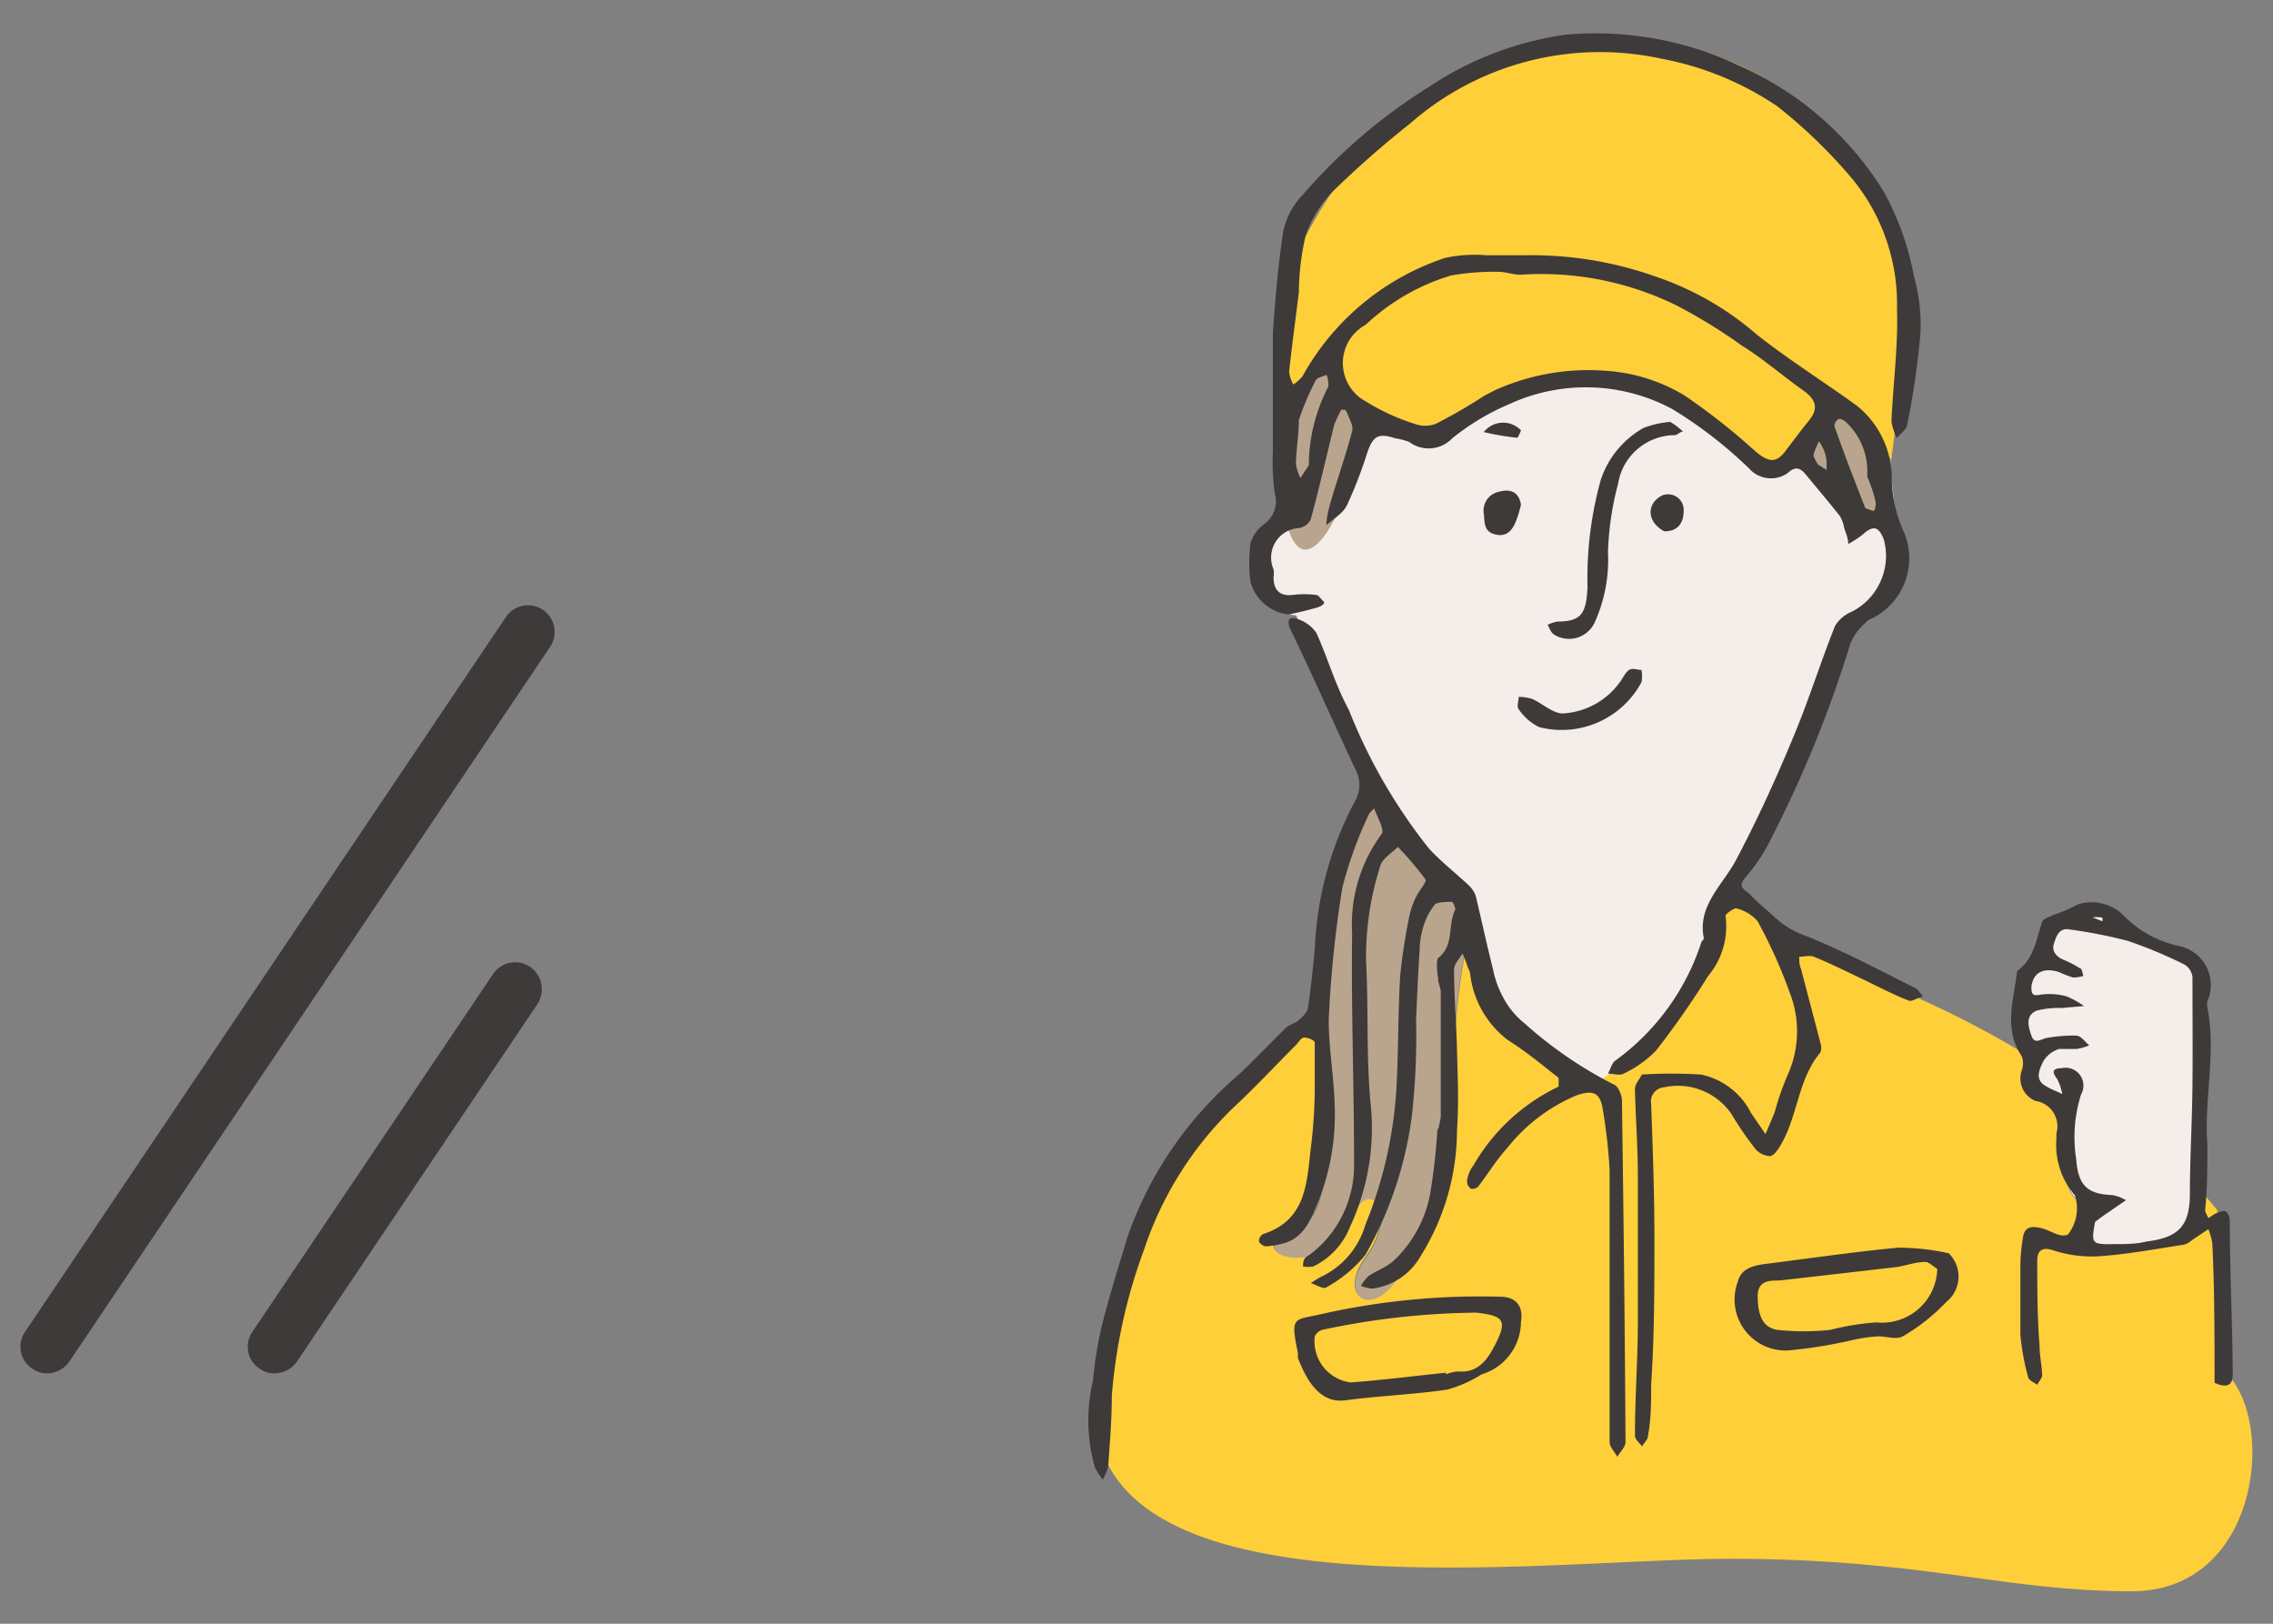 <svg xmlns="http://www.w3.org/2000/svg" viewBox="0 0 70 50"><rect x="0" y="0" width="70" height="50" fill="#808080" stroke="none"/><defs><style>.cls-1{fill:#fecf39;}.cls-1,.cls-2,.cls-3{fill-rule:evenodd;}.cls-2{fill:#f5ede9;}.cls-3{fill:#b9a58e;}.cls-4{fill:#3e3a39;}</style></defs><g id="コンテンツ"><path class="cls-1" d="M53.48,27.64c-.35,0-.61.87-.61.87l-7.62.62-.1.05a21.33,21.33,0,0,0-.38,3.92A13.28,13.28,0,0,1,43,39.36c-.74,1.17-1.86.61-.93-.69s.19-2.29-.31-1.48c-.87,2.41-3.59,1.36-2.1.8s1-2.35,1.11-4.89c0-.55,0-1.15,0-1.73l-.93.47s-6.13,4.82-6.13,11.47S47.44,48,53.31,48s8.4,1,12.34,1,4.46-5.25,2.89-6.74l-.26-5s-.24-.31-.72-.81c0,.37,0,1.28,0,1.28a4.22,4.22,0,0,1-3.63.39L64.13,37c-.77,0-.7-2.86-.7-2.86a1.16,1.16,0,0,1-.86-1.56,30.54,30.54,0,0,0-3.31-1.76c-3.13-1.43-4.25-1.9-4.59-2l.12.16s-.46-.26-.12-.16c-.25-.33-.91-1.15-1.19-1.15Z"/><path class="cls-2" d="M63.9,38.13a4.22,4.22,0,0,0,3.63-.39s.16-7.11.16-7.5-.47-.77-.47-.77l-2.09-1s-.54-.69-1.08-.38-1,.07-1,.77-1,.77-1,2.24.62,1.24.62,1.24a1.2,1.2,0,0,0,.77,1.78s-.07,2.86.7,2.86Z"/><path class="cls-2" d="M49.51,33.1,51,32.17l1.63-3.24L53,27.69l2.48-4.18,1.31-4.1s1.63-.07,1.63-2.47S57.4,5,49.67,4.8,39.54,12.45,39.38,15.93c0,0-.85,1.32-.46,2.17s1,.85,1,.85L42,24l1.7,2.39L45,27.53l1,3.87,3,2.09"/><path class="cls-1" d="M41.05,10.74s.35,2.19,1,2.19a11.36,11.36,0,0,1,2.19.53,5.11,5.11,0,0,1,3.15-1.67c1.67,0,1-.52,3.15,0s3.16,2.37,3.68,2.63,2.45-1.93,2.45-1.93l1.58,1.67.61-5.26a9.2,9.2,0,0,0-8.75-7.7C42.27.67,39.56,8.73,39.56,8.73l-.18,4.2Z"/><path class="cls-3" d="M41.05,10.74l-1.67,2.19.07-1.59-.11.15s-.09,4,.44,5.07S41.09,16,41.09,16l1.11-3.05H42c-.61,0-1-2.19-1-2.19Zm15.58,1.75a15.22,15.22,0,0,1-1.45,1.44,3.07,3.07,0,0,0,.14.31l1.88,1.89.92-.14.14-2.28,0,.45Z"/><path class="cls-3" d="M45,27.35l-1.79-1.8-.81-1.24-1.55,3s0,3.28-.06,5.82.37,4.34-1.11,4.89,1.23,1.61,2.1-.8h0c.5-.81,1.24.18.31,1.48s.19,1.86.93.69a13.28,13.28,0,0,0,1.73-6.26,21.29,21.29,0,0,1,.5-4.52Z"/><path class="cls-4" d="M50.55,33.09a14.15,14.15,0,0,1,1.84,0,2.24,2.24,0,0,1,1.54,1.19l.44.64c.1-.23.2-.46.29-.69a8.22,8.22,0,0,1,.39-1.12,3.27,3.27,0,0,0,.08-2.51,15.51,15.51,0,0,0-1-2.23,1.25,1.25,0,0,0-.67-.4c-.07,0-.33.18-.32.23a2.39,2.39,0,0,1-.54,1.86A26.31,26.31,0,0,1,51,32.35a3.38,3.38,0,0,1-1,.71c-.12.07-.31,0-.48,0,.08-.14.12-.34.24-.41A7.26,7.26,0,0,0,52.4,29s.08-.08.07-.12c-.2-1,.59-1.63,1-2.41.65-1.23,1.23-2.5,1.76-3.78.47-1.12.83-2.28,1.28-3.41a1.06,1.06,0,0,1,.51-.44,1.93,1.93,0,0,0,1-2.21c-.16-.43-.33-.47-.68-.15a3,3,0,0,1-.42.27c0-.17-.08-.34-.13-.51a1,1,0,0,0-.13-.35c-.33-.42-.67-.82-1-1.22-.17-.21-.32-.37-.61-.1a.9.9,0,0,1-1.19-.15,13.4,13.4,0,0,0-2.37-1.83,5.63,5.63,0,0,0-5-.15,7.36,7.36,0,0,0-1.77,1.06,1,1,0,0,1-1.32.11,1.85,1.85,0,0,0-.42-.11c-.52-.17-.69-.09-.87.43a13.39,13.39,0,0,1-.63,1.63c-.12.25-.41.41-.63.61,0-.25.07-.51.14-.75.21-.71.46-1.42.65-2.14.05-.16-.08-.37-.15-.55s-.12-.08-.18-.12a4,4,0,0,0-.22.47c-.25,1-.47,2-.73,2.93a.5.5,0,0,1-.35.25.91.91,0,0,0-.79,1.27.71.71,0,0,1,0,.25c0,.36.17.59.59.54a2.89,2.89,0,0,1,.72,0c.08,0,.15.13.23.2s-.12.17-.2.19c-.3.08-.59.16-.89.21a1.38,1.38,0,0,1-1.16-1,4.74,4.74,0,0,1,0-1.19,1.14,1.14,0,0,1,.42-.59.86.86,0,0,0,.33-.94,7.11,7.11,0,0,1-.06-1.31v-1.1c0-.84,0-1.68,0-2.52.07-1.06.16-2.11.32-3.15A2.32,2.32,0,0,1,40.12,6,17,17,0,0,1,44,2.68,10.1,10.1,0,0,1,48.2,1.07,10.35,10.35,0,0,1,53.52,2,10,10,0,0,1,58,5.88a8.6,8.6,0,0,1,.94,2.62,5.51,5.51,0,0,1,.2,1.8,25.3,25.3,0,0,1-.4,2.75c0,.16-.21.29-.32.44a1.58,1.58,0,0,1-.17-.52c.05-1.16.21-2.31.17-3.46a6.06,6.06,0,0,0-1.52-4.17,15.67,15.67,0,0,0-2.17-2.07A9.49,9.49,0,0,0,51.13,1.8a8.87,8.87,0,0,0-7.7,2,31.2,31.2,0,0,0-2.37,2.08,3.68,3.68,0,0,0-.85,1.37A7.92,7.92,0,0,0,40,9c-.1.81-.21,1.62-.3,2.44a1,1,0,0,0,.13.4,1.35,1.35,0,0,0,.28-.25,7.83,7.83,0,0,1,4.4-3.65,4.44,4.44,0,0,1,1.27-.08c.4,0,.82,0,1.22,0a11.42,11.42,0,0,1,3.94.64,9.3,9.3,0,0,1,3.16,1.8c1,.79,2.06,1.45,3.08,2.19a2.88,2.88,0,0,1,1.08,2.27,4.17,4.17,0,0,0,.38,1.64,2.07,2.07,0,0,1-1,2.65,1.61,1.61,0,0,0-.66.78,36.18,36.18,0,0,1-2.38,5.88A5.59,5.59,0,0,1,53.77,27c-.31.34,0,.4.14.56s.49.45.74.68a2.69,2.69,0,0,0,.94.57c1.16.46,2.26,1.05,3.38,1.61.11.05.17.18.26.27-.15,0-.33.17-.45.12-.47-.18-.92-.42-1.38-.64s-1-.49-1.54-.71c-.13-.05-.3,0-.45,0,0,.13,0,.26.06.39.19.75.4,1.51.59,2.26a.44.44,0,0,1,0,.3c-.69.82-.69,1.94-1.21,2.83-.08.14-.21.34-.33.36a.63.63,0,0,1-.46-.22,10.28,10.28,0,0,1-.74-1.08,2,2,0,0,0-2.07-.82.44.44,0,0,0-.4.52c.05,1.38.1,2.77.1,4.16s0,3-.1,4.47c0,.53,0,1.06-.1,1.59,0,.11-.12.21-.18.32-.08-.11-.22-.22-.22-.33,0-1.11.08-2.22.09-3.34,0-1.55,0-3.11,0-4.66,0-.89-.07-1.78-.09-2.68,0-.14.13-.28.22-.45M45.76,12.16c.14-.07.28-.15.43-.21a7,7,0,0,1,3.29-.53,5.34,5.34,0,0,1,2.4.76,19.64,19.64,0,0,1,2.17,1.71c.45.38.68.38,1-.09.22-.28.43-.57.66-.85s.3-.58-.14-.9c-.65-.46-1.27-1-1.93-1.41A16.43,16.43,0,0,0,51.62,9.4a9.45,9.45,0,0,0-4.8-.94c-.22,0-.45-.09-.68-.09a7.7,7.7,0,0,0-1.44.11A6.57,6.57,0,0,0,42.06,10a1.34,1.34,0,0,0,0,2.36,6.6,6.6,0,0,0,1.5.69.94.94,0,0,0,.66,0,16,16,0,0,0,1.5-.87M57.5,14.67A2.06,2.06,0,0,0,56.85,13c-.06-.06-.18-.12-.24-.09s-.14.17-.11.23c.29.83.61,1.65.93,2.47,0,.06.16.08.24.12s.11-.2.09-.28a4.19,4.19,0,0,0-.26-.78M40,12.93c0,.44-.08.89-.09,1.34a1.3,1.3,0,0,0,.14.45l.26-.4s0-.11,0-.16a5.29,5.29,0,0,1,.6-2.26c0-.07,0-.24-.06-.36-.11.06-.28.08-.33.17A8.94,8.94,0,0,0,40,12.93m16,1.38.25.16a2.35,2.35,0,0,0,0-.26,1.14,1.14,0,0,0-.07-.32,1.73,1.73,0,0,0-.16-.3,2.37,2.37,0,0,0-.17.41c0,.08.06.17.14.31Z"/><path class="cls-4" d="M44.28,34.81a3.23,3.23,0,0,0,.09-.42c0-1.28,0-2.56,0-3.84,0-.13-.07-.25-.08-.38s-.08-.57,0-.67c.51-.4.28-1,.53-1.5,0-.05-.07-.23-.11-.23s-.42,0-.51.07a1.93,1.93,0,0,0-.37.71,2.46,2.46,0,0,0-.11.72c-.05.72-.08,1.44-.11,2.16a22.1,22.1,0,0,1-.13,2.94,11.73,11.73,0,0,1-1.43,4.27,4.08,4.08,0,0,1-1.2,1c-.09.07-.32-.08-.48-.13a3.21,3.21,0,0,1,.31-.19,2.57,2.57,0,0,0,1.37-1.61A13.21,13.21,0,0,0,43,33.59c.07-1.18.05-2.36.12-3.54a17.82,17.82,0,0,1,.3-1.92,2.41,2.41,0,0,1,.2-.53c.09-.19.33-.45.28-.52a10,10,0,0,0-.85-1c-.19.19-.48.36-.54.58a9.18,9.18,0,0,0-.44,2.95c.08,1.46,0,2.92.14,4.37a7.2,7.2,0,0,1-.64,3.81A2.27,2.27,0,0,1,40.44,39a1.06,1.06,0,0,1-.31,0c0-.1,0-.24.12-.31s.31-.23.45-.37a3.45,3.45,0,0,0,1-2.5c0-2.36-.09-4.72-.06-7.08a4.68,4.68,0,0,1,.91-3.06c.1-.12-.14-.52-.23-.79-.06.07-.15.13-.18.22a12.58,12.58,0,0,0-.8,2.22,35,35,0,0,0-.42,4.08c0,.84.15,1.69.18,2.53a7.31,7.31,0,0,1-.52,3.11c-.21.49-.42,1.07-1.06,1.24a3.15,3.15,0,0,1-.52.09.29.29,0,0,1-.23-.15.26.26,0,0,1,.13-.23c1.37-.44,1.34-1.64,1.48-2.74a16,16,0,0,0,.11-1.7c0-.48,0-1,0-1.46,0-.06-.22-.16-.33-.15s-.17.16-.26.24c-.64.64-1.26,1.31-1.92,1.92a10.81,10.81,0,0,0-2.74,4.35,16.75,16.75,0,0,0-1,4.52c0,.72-.06,1.44-.11,2.16a1.48,1.48,0,0,1-.17.42,2.35,2.35,0,0,1-.24-.37,5.29,5.29,0,0,1-.06-2.68,12.33,12.33,0,0,1,.28-1.72c.24-.93.52-1.84.8-2.75a11.54,11.54,0,0,1,3.4-4.94c.5-.47,1-1,1.45-1.44.11-.11.29-.14.41-.25s.26-.23.28-.37c.09-.6.15-1.21.21-1.81a10.54,10.54,0,0,1,1.24-4.56,1,1,0,0,0,0-1c-.67-1.43-1.3-2.87-2-4.31-.09-.22-.06-.39.19-.31a1.11,1.11,0,0,1,.62.44c.35.77.58,1.6,1,2.37A16.69,16.69,0,0,0,44,26.12c.38.42.84.77,1.25,1.16a.78.78,0,0,1,.2.32c.18.75.34,1.5.53,2.25a3,3,0,0,0,.3.84,2.53,2.53,0,0,0,.68.83,12.63,12.63,0,0,0,2.75,1.88c.13.05.24.33.24.5.05,3.5.09,7,.11,10.51,0,.15-.17.3-.25.45-.09-.16-.24-.3-.24-.46,0-1,0-2,0-2.95v-3c0-.81,0-1.62,0-2.43a16.8,16.8,0,0,0-.21-1.86c-.08-.51-.29-.61-.81-.43a5.37,5.37,0,0,0-2.14,1.63c-.33.36-.58.78-.88,1.17a.25.25,0,0,1-.24.07.29.29,0,0,1-.11-.24,1,1,0,0,1,.2-.48A6,6,0,0,1,48,33.46s0-.23,0-.27c-.51-.4-1-.81-1.56-1.16a3,3,0,0,1-1.16-2c0-.11-.07-.21-.1-.31a3.84,3.84,0,0,0-.14-.36c-.09.16-.26.32-.26.49,0,.82.07,1.64.09,2.47s.06,1.65,0,2.47a7.33,7.33,0,0,1-1.12,3.89,2,2,0,0,1-1.49,1,1.59,1.59,0,0,1-.35-.08,1.28,1.28,0,0,1,.24-.31c.24-.16.52-.26.74-.44a3.78,3.78,0,0,0,1.16-2.13,19.23,19.23,0,0,0,.22-2Z"/><path class="cls-4" d="M45.63,42.32a3.92,3.92,0,0,1-1.06.47c-1,.15-2.1.19-3.14.33-.74.1-1.17-.54-1.46-1.31,0-.05,0-.11,0-.15-.24-1.15-.12-1,.7-1.19a22.25,22.25,0,0,1,5.52-.54c.49,0,.73.28.65.78a1.7,1.7,0,0,1-1.21,1.61m-1.1,0a1.25,1.25,0,0,1,.37-.09c.62.06.91-.37,1.14-.81.39-.77.27-.9-.57-1a23.67,23.67,0,0,0-4.75.53.38.38,0,0,0-.23.2,1.28,1.28,0,0,0,1.1,1.42c.95-.07,1.89-.19,2.94-.3Z"/><path class="cls-4" d="M60,38.58a1,1,0,0,1-.06,1.51,6,6,0,0,1-1.34,1.06c-.19.11-.51,0-.76,0a5.1,5.1,0,0,0-.77.11,14.73,14.73,0,0,1-1.86.31,1.57,1.57,0,0,1-1.69-2.11c.1-.4.48-.49.85-.54,1.36-.17,2.71-.37,4.08-.5a7.07,7.07,0,0,1,1.55.17m-.34.48c-.13-.07-.26-.22-.38-.21-.3,0-.6.12-.9.16l-3.57.41c-.32,0-.65,0-.68.44,0,.6.13,1,.6,1.08a7.5,7.5,0,0,0,1.64,0,8.07,8.07,0,0,1,1.42-.23,1.7,1.7,0,0,0,1.87-1.62Z"/><path class="cls-4" d="M51.45,13a2,2,0,0,1,.38.29c-.09,0-.17.11-.26.11a1.78,1.78,0,0,0-1.74,1.5A9.27,9.27,0,0,0,49.52,17a4.69,4.69,0,0,1-.42,2.19.87.87,0,0,1-1.24.35c-.1-.06-.14-.2-.2-.3a1.42,1.42,0,0,1,.29-.1c.74,0,.9-.23.94-1.06a11.22,11.22,0,0,1,.41-3.31,2.87,2.87,0,0,1,1.31-1.59,2.88,2.88,0,0,1,.84-.19Z"/><path class="cls-4" d="M49.89,21c.11-.15.17-.3.28-.37s.25,0,.38,0a.93.93,0,0,1,0,.38,2.79,2.79,0,0,1-3.15,1.38,1.64,1.64,0,0,1-.63-.55c-.07-.08,0-.25,0-.38a1.35,1.35,0,0,1,.41.06c.32.14.61.43.93.45A2.32,2.32,0,0,0,49.89,21Z"/><path class="cls-4" d="M46.84,15.54a3.37,3.37,0,0,1-.15.5c-.11.28-.28.5-.63.42s-.34-.33-.36-.62a.59.59,0,0,1,.43-.69c.28-.08.63-.09.71.39Z"/><path class="cls-4" d="M51.25,16.36c-.53-.29-.55-.83-.09-1.09a.48.48,0,0,1,.69.47c0,.3-.13.63-.6.62Z"/><path class="cls-4" d="M45.69,13.31a.76.76,0,0,1,1.15-.06s-.08.23-.12.23a7.89,7.89,0,0,1-1-.17Z"/><path class="cls-4" d="M68.2,42.58c0-1.45,0-2.88-.07-4.31a2.21,2.21,0,0,0-.12-.42l-.39.26c-.13.08-.24.2-.38.22-.85.13-1.69.29-2.55.35a3.76,3.76,0,0,1-1.46-.18c-.41-.14-.49.1-.49.3,0,.88,0,1.75.07,2.63,0,.3.07.6.08.91,0,.1-.1.2-.15.3-.1-.07-.25-.13-.28-.23a7.36,7.36,0,0,1-.24-1.31c0-.71,0-1.43,0-2.14a5.5,5.5,0,0,1,.09-.91c.06-.29.3-.29.52-.24s.37.15.56.21a.48.48,0,0,0,.29,0,1.3,1.3,0,0,0,.22-1.21,2.37,2.37,0,0,1-.57-1.74V34.9a.79.79,0,0,0-.65-1,.75.75,0,0,1-.42-.93.63.63,0,0,0,0-.45c-.57-.85-.24-1.74-.14-2.62.51-.36.58-.94.76-1.48,0-.11.22-.18.34-.24a4.82,4.82,0,0,0,.77-.33,1.4,1.4,0,0,1,1.4.33,3.31,3.31,0,0,0,1.72.95,1.23,1.23,0,0,1,.87,1.7.51.51,0,0,0,0,.2c.28,1.41-.11,2.82,0,4.23,0,.66,0,1.32-.07,2,0,.08.07.17.1.25l.18-.12c.11-.05.25-.12.34-.09s.14.19.14.3c0,1.55.08,3.09.09,4.64,0,.22,0,.53-.44.39m-3.8-5c-.12.67-.11.69.58.68.35,0,.7,0,1-.08,1-.12,1.32-.49,1.34-1.4,0-1.15.07-2.29.08-3.44s0-2.2,0-3.3a.51.51,0,0,0-.25-.39,14.05,14.05,0,0,0-1.75-.73,15.3,15.3,0,0,0-1.79-.35c-.32-.06-.41.22-.48.45s.09.4.31.49a3,3,0,0,1,.5.26c.06,0,.07.15.1.23a.93.93,0,0,1-.32.05,4,4,0,0,1-.44-.17c-.45-.14-.78,0-.84.45,0,.18,0,.31.27.25a2,2,0,0,1,.81.05,2.63,2.63,0,0,1,.54.3l-.7.06a2.73,2.73,0,0,0-.76.08c-.35.15-.26.48-.16.77s.3.1.48.07a4.61,4.61,0,0,1,.9-.07c.14,0,.27.19.4.3a1.66,1.66,0,0,1-.38.11c-.18,0-.39,0-.55,0a.88.88,0,0,0-.49.39c-.1.22-.27.54.06.74.17.11.36.17.53.26a1.63,1.63,0,0,0-.16-.47c-.2-.26-.09-.32.15-.33a.55.55,0,0,1,.59.81,4.35,4.35,0,0,0-.15,2c.06.82.36,1.07,1.11,1.1a1.14,1.14,0,0,1,.42.16l-.38.26c-.19.13-.37.25-.6.43m-.05-9.4.31.12s0-.07,0-.11a.8.8,0,0,0-.35,0Z"/><path class="cls-4" d="M1.46,42.29A.78.78,0,0,1,1,42.15.81.81,0,0,1,.78,41l14.8-22a.82.82,0,1,1,1.36.92l-14.8,22A.84.84,0,0,1,1.46,42.29Z"/><path class="cls-4" d="M8.46,42.29A.78.78,0,0,1,8,42.15.81.81,0,0,1,7.78,41l7.4-11a.82.82,0,0,1,1.14-.23.84.84,0,0,1,.23,1.15l-7.4,11A.84.84,0,0,1,8.46,42.29Z"/></g></svg>